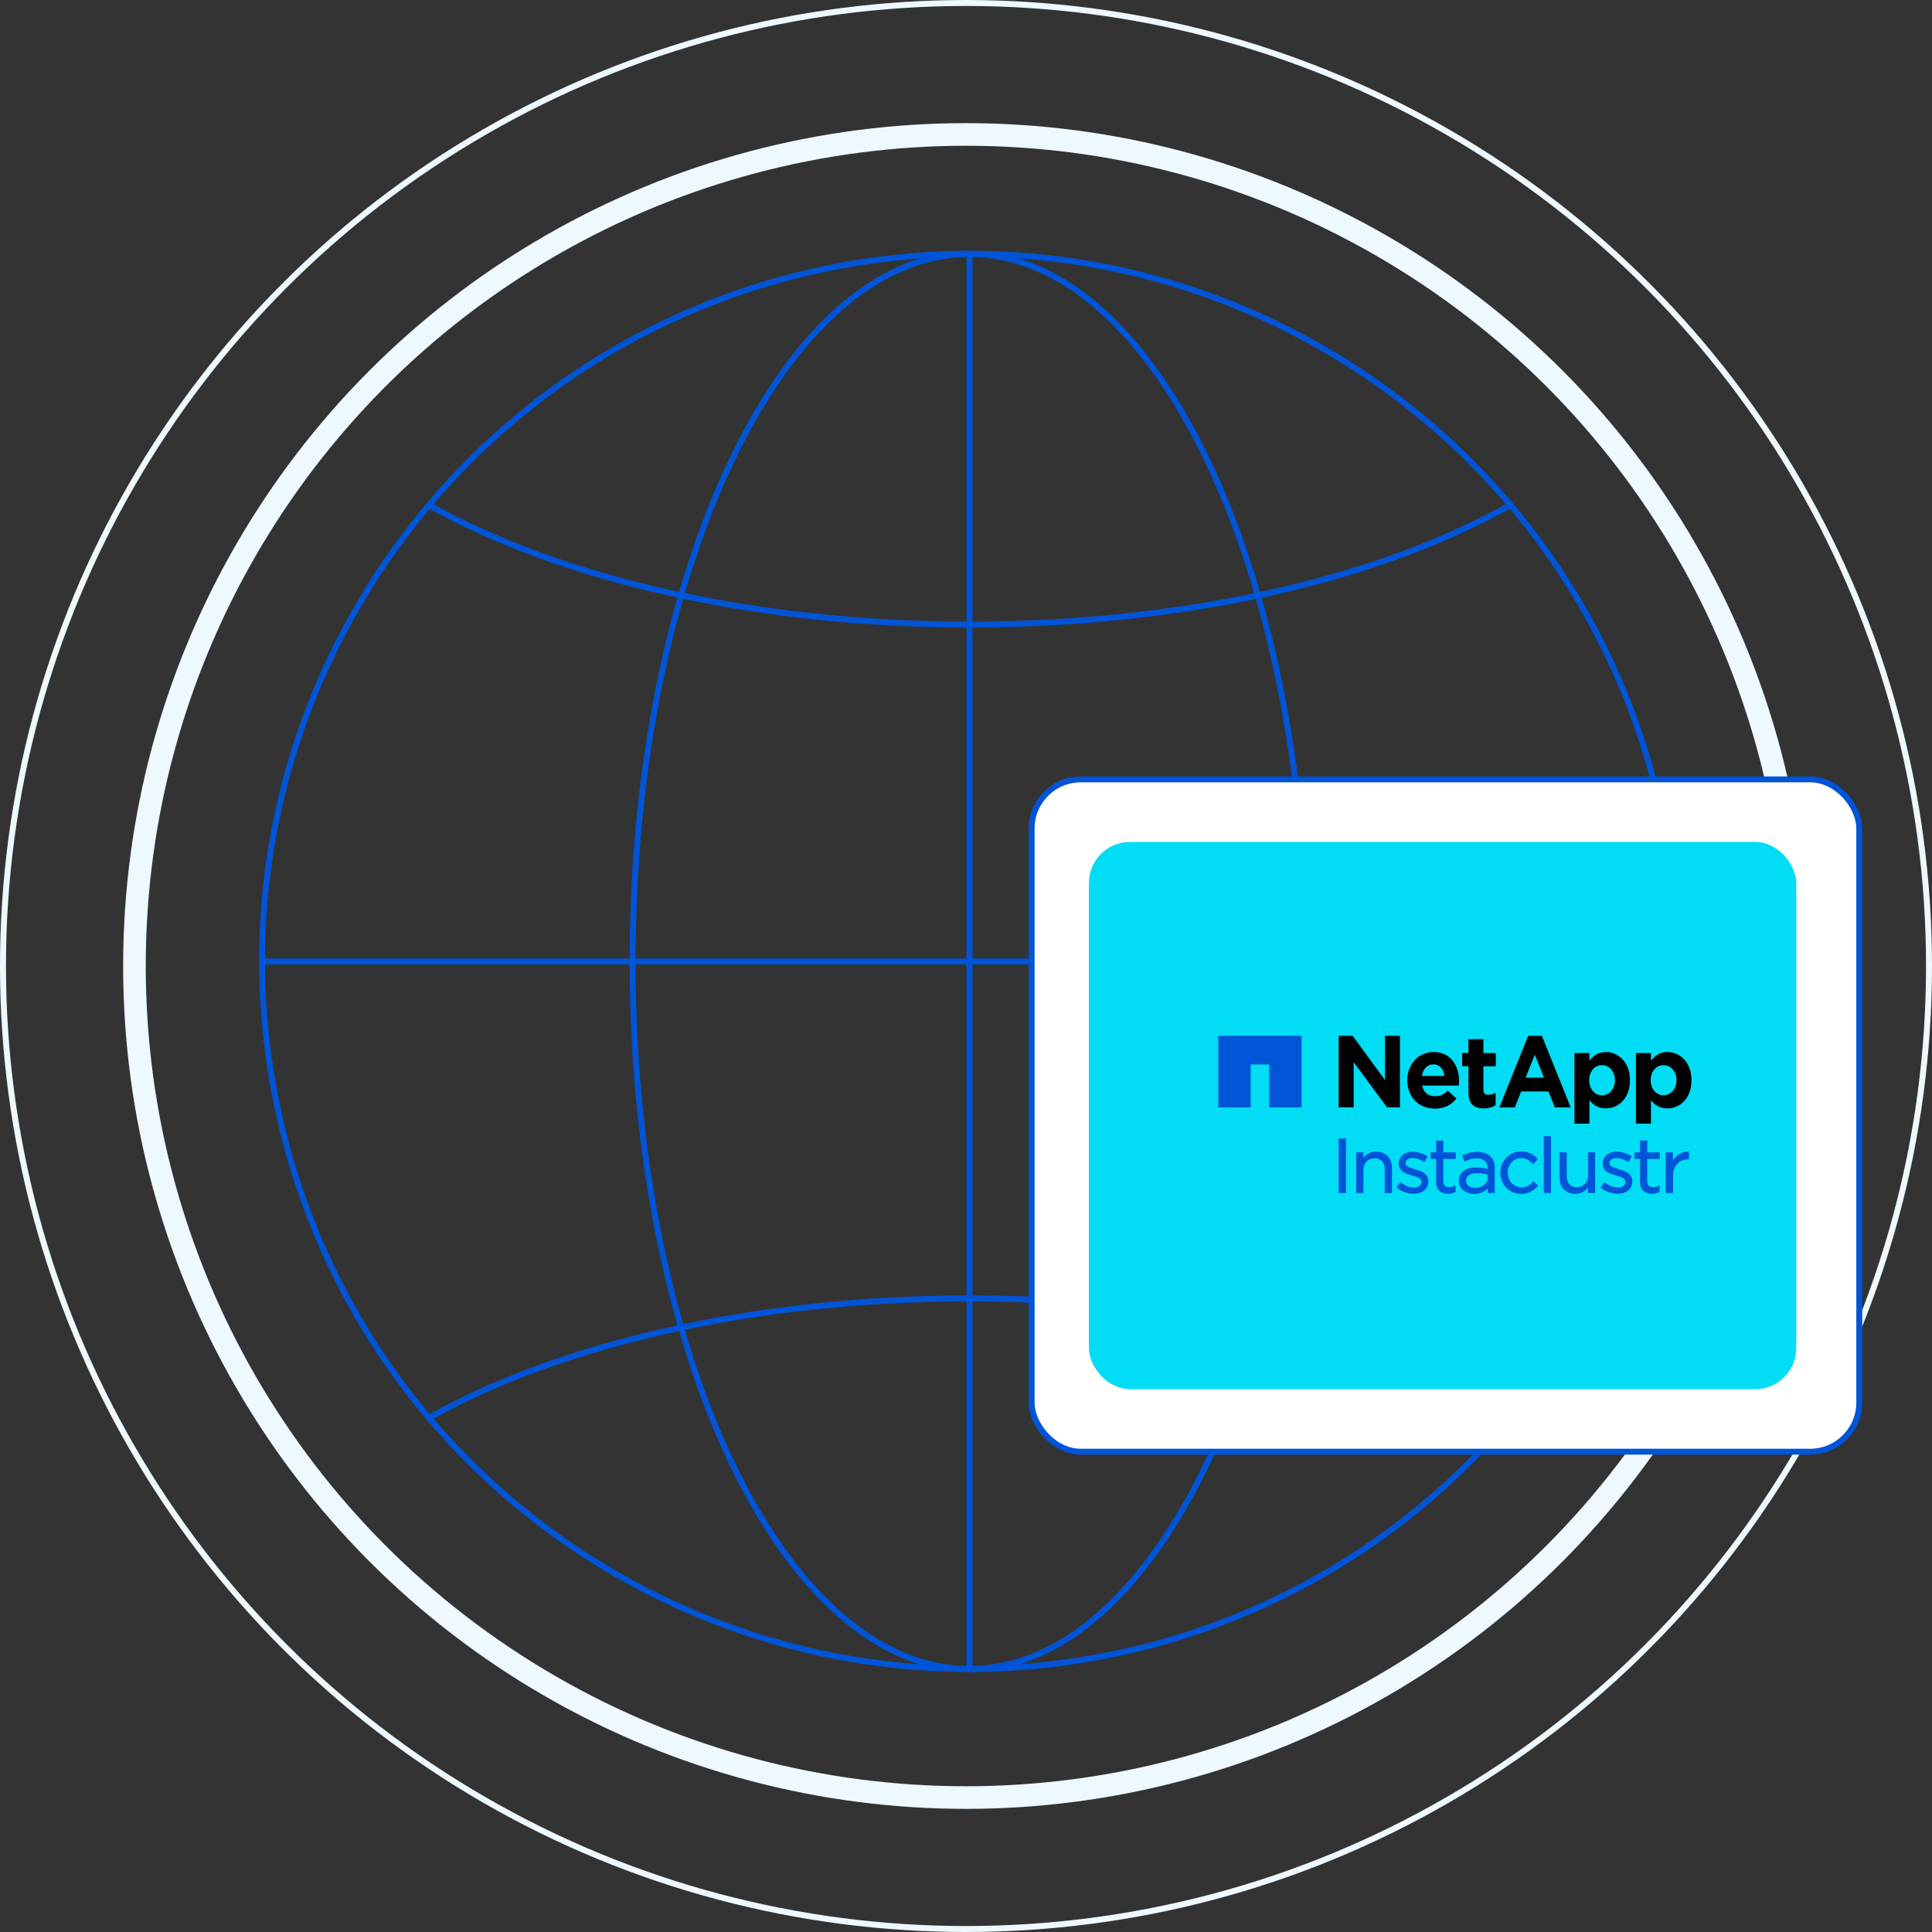 <?xml version="1.0" encoding="UTF-8"?><svg id="Layer_1" xmlns="http://www.w3.org/2000/svg" viewBox="0 0 323.76 323.76"><rect x="0" y="0" width="323.76" height="323.76" fill="#333333" stroke="none"/><defs><style>.cls-1,.cls-2,.cls-3,.cls-4{stroke-miterlimit:10;}.cls-1,.cls-3{stroke:#eef8ff;}.cls-1,.cls-3,.cls-4{fill:none;}.cls-2{fill:#fff;stroke-width:.99px;}.cls-2,.cls-4{stroke:#0054d7;}.cls-3{stroke-width:3.79px;}.cls-5{fill-rule:evenodd;}.cls-6{fill:#00ddf4;}.cls-7{fill:#0054d7;}</style></defs><path class="cls-4" d="M190.21,276.38c63.66-15.31,102.86-79.33,87.56-142.99-15.31-63.66-79.33-102.86-142.99-87.56-63.66,15.31-102.86,79.33-87.56,142.99,15.31,63.66,79.33,102.86,142.99,87.56Z"/><path class="cls-4" d="M162.47,279.68c31.18,0,56.46-53.08,56.46-118.56s-25.28-118.56-56.46-118.56-56.46,53.08-56.46,118.56,25.28,118.56,56.46,118.56Z"/><path class="cls-4" d="M162.47,42.56v237.12"/><path class="cls-4" d="M281.03,161.12H43.91"/><path class="cls-4" d="M252.8,84.79c-21.74,12.19-54.14,19.87-90.33,19.87s-68.59-7.73-90.33-19.87"/><path class="cls-4" d="M252.8,237.45c-21.74-12.2-54.14-19.87-90.33-19.87s-68.59,7.73-90.33,19.87"/><circle class="cls-3" cx="161.88" cy="161.88" r="139.35"/><circle class="cls-1" cx="161.88" cy="161.88" r="161.38"/><rect class="cls-2" x="172.88" y="130.61" width="138.69" height="112.66" rx="8.22" ry="8.22"/><rect class="cls-6" x="182.48" y="141.09" width="118.53" height="91.7" rx="6.86" ry="6.86"/><path class="cls-7" d="M238.64,196.58c-.42-.3-.96-.48-1.47-.63h0c-.44-.14-.85-.26-1.16-.42-.3-.16-.46-.35-.46-.6v-.03c0-.24.11-.44.3-.59.2-.15.49-.25.86-.25.61,0,1.29.23,1.89.62l.1.06.06-.1-.1-.06h0s.1.06.1.06l.45-.74.06-.09-.09-.06c-.69-.46-1.61-.75-2.43-.75-.67,0-1.26.19-1.68.54-.42.35-.68.85-.68,1.45v.03c0,.65.31,1.07.75,1.37.43.29,1,.45,1.51.6h0l.03-.11h0s0,0,0,0l-.03.11c.44.12.83.24,1.12.41.28.17.44.37.44.64v.03c0,.28-.12.51-.34.67-.22.16-.53.26-.91.26-.75,0-1.51-.29-2.21-.82l-.09-.07-.07.09-.5.7.09.07h0s-.07.09-.07.09c.76.62,1.83.99,2.8.99.68,0,1.29-.19,1.73-.54.45-.36.72-.89.72-1.54v-.03c0-.64-.3-1.06-.72-1.36Z"/><polygon class="cls-7" points="224.44 190.79 224.33 190.79 224.33 190.9 224.33 199.82 224.33 199.93 224.44 199.93 225.45 199.93 225.56 199.93 225.56 199.82 225.56 190.9 225.56 190.79 225.45 190.79 224.44 190.79"/><rect class="cls-7" x="234.04" y="198.93" width=".11" height=".11" transform="translate(-63.6 274.98) rotate(-54.69)"/><path class="cls-7" d="M230.62,192.98c-1.01,0-1.69.45-2.14,1.04v-.9h-1.21v6.81h1.21v-3.88c0-.59.2-1.08.53-1.42.33-.34.79-.53,1.33-.53s.98.18,1.26.5c.29.32.45.79.45,1.38v3.96h1.21v-4.2c0-.81-.24-1.49-.69-1.98-.46-.49-1.12-.77-1.94-.77Z"/><polygon class="cls-7" points="258.81 190.4 258.7 190.4 258.7 190.52 258.7 199.82 258.7 199.93 258.81 199.93 259.79 199.93 259.9 199.93 259.9 199.82 259.9 190.52 259.9 190.4 259.79 190.4 258.81 190.4"/><path class="cls-7" d="M276.05,193.12v-1.99h-1.21v1.99h-.92v1.09h.92v3.86c0,.69.21,1.19.57,1.52.36.32.86.46,1.4.46.49,0,.88-.11,1.24-.29l.06-.03v-1.09l-.16.08.05.1h0l-.05-.1c-.33.16-.59.22-.91.22s-.56-.07-.73-.22c-.16-.15-.27-.38-.27-.77v-3.74h2.09v-1.09h-2.09Z"/><path class="cls-7" d="M272.81,196.58c-.42-.3-.96-.48-1.47-.63h0c-.44-.14-.85-.26-1.16-.42-.3-.16-.46-.35-.46-.6v-.03c0-.24.11-.44.3-.59.2-.15.49-.25.86-.25.61,0,1.29.23,1.89.62l.1.06.06-.1-.1-.06h0l.1.06.45-.74-.1-.06h0l.1.06.06-.09-.09-.06c-.69-.46-1.61-.75-2.43-.75-.67,0-1.26.19-1.68.54-.42.35-.67.85-.67,1.45v.03c0,.65.31,1.07.75,1.37.43.29,1,.45,1.51.6l.03-.11h0l-.03.11h0c.44.12.83.24,1.12.41.28.17.44.37.44.64v.03c0,.28-.12.51-.34.67-.22.16-.53.26-.91.26-.75,0-1.51-.29-2.21-.82l-.09-.07-.07.09-.5.7-.06.09.08.07c.76.62,1.83.99,2.8.99.68,0,1.29-.19,1.73-.54.45-.36.72-.89.72-1.54v-.03c0-.64-.3-1.06-.72-1.36ZM271.31,196.06h0s0,0,0,0Z"/><path class="cls-7" d="M241.87,193.12v-1.99h-1.21v1.99h-.92v1.09h.92v3.86c0,.69.21,1.19.57,1.52.36.32.86.46,1.4.46.49,0,.88-.11,1.24-.29l.06-.03v-1.09l-.16.08.05.1h0l-.05-.1c-.33.16-.59.22-.91.22s-.56-.07-.73-.22c-.16-.15-.27-.38-.27-.77v-3.74h2.09v-1.09h-2.09Z"/><path class="cls-7" d="M282.93,193c-1.14-.05-2.04.58-2.58,1.49v-1.37h-1.21v6.81h1.21v-2.74c0-.97.29-1.7.74-2.18.45-.48,1.07-.73,1.76-.73h.19v-1.28h-.11Z"/><path class="cls-7" d="M247.56,193.03c-.98,0-1.71.22-2.44.56l.05.1h0s-.05-.1-.05-.1l-.09.04.04.1.29.8.04.11.11-.05c.6-.28,1.2-.47,1.95-.47.6,0,1.06.15,1.37.43.31.27.48.69.48,1.26v.08c-.55-.15-1.13-.25-1.91-.25-.85,0-1.58.19-2.1.56-.53.38-.83.95-.83,1.68v.03c0,.71.33,1.26.82,1.62.48.36,1.12.54,1.76.54,1.04,0,1.78-.42,2.27-.94v.8h1.17v-4.14c0-.86-.24-1.53-.71-2-.51-.51-1.26-.76-2.21-.76ZM247.23,199.07c-.43,0-.82-.12-1.1-.32-.28-.21-.45-.5-.45-.88v-.03c0-.38.16-.69.45-.9.3-.22.76-.35,1.36-.35.75,0,1.36.12,1.82.25v.55c0,.96-.92,1.67-2.09,1.67Z"/><path class="cls-7" d="M266.23,193.12h-.11v3.88c0,1.18-.81,1.95-1.86,1.95-.55,0-.98-.18-1.26-.5-.29-.32-.45-.79-.45-1.38v-3.96h-1.21v4.2c0,.81.24,1.49.69,1.98.46.49,1.12.77,1.94.77,1.02,0,1.68-.45,2.14-1.04v.9h1.19v-6.81h-1.08Z"/><path class="cls-7" d="M257.06,198.03l-.08.08h0s.08-.08.08-.08l-.08-.08-.08.08c-.51.55-1.13.95-1.93.95-1.31,0-2.31-1.08-2.31-2.45v-.03c0-1.36.98-2.44,2.24-2.44.85,0,1.41.42,1.92.96l.08.09.08-.09-.08-.08h0s.08.08.08.08l.65-.69.07-.08-.07-.08c-.63-.67-1.43-1.21-2.72-1.21-1.99,0-3.49,1.63-3.49,3.55v.03c0,1.91,1.5,3.53,3.49,3.53,1.28,0,2.1-.56,2.77-1.31l.07-.08-.08-.08-.62-.59Z"/><path class="cls-7" d="M218.12,173.58v11.99h-5.43v-7.19h-3.11v7.19h-5.43v-11.99h13.97Z"/><path class="cls-5" d="M224.33,173.58h2.35l5.41,7.41v-7.41h2.51v11.98h-2.16l-5.6-7.57v7.57h-2.51v-11.98ZM235.82,181.06v-.03c0-2.6,1.8-4.74,4.38-4.74,2.96,0,4.31,2.36,4.31,4.95,0,.2-.02.44-.03.68h-6.16c.25,1.17,1.04,1.78,2.16,1.78.84,0,1.45-.27,2.15-.93l1.44,1.31c-.83,1.06-2.01,1.7-3.61,1.7-2.66,0-4.63-1.92-4.63-4.71h0,0ZM242.06,180.3c-.15-1.16-.81-1.94-1.86-1.94s-1.72.77-1.92,1.94h3.78ZM246.07,178.67h-1.05v-2.21h1.05v-2.32h2.51v2.33h2.08v2.21h-2.08v3.89c0,.6.25.89.81.89.46,0,.88-.12,1.24-.33v2.08c-.53.33-1.14.53-1.98.53-1.54,0-2.57-.63-2.57-2.74v-4.31s0,0,0,0ZM263.84,176.46h2.51v1.31c.61-.85,1.45-1.47,2.76-1.47,2.07,0,4.03,1.66,4.03,4.7v.03c0,3.05-1.93,4.71-4.03,4.71-1.34,0-2.16-.63-2.76-1.36v3.91h-2.51v-11.83ZM270.62,181c0-1.51-.99-2.51-2.16-2.51s-2.15,1-2.15,2.51v.03c0,1.51.97,2.52,2.15,2.52s2.16-.99,2.16-2.52v-.03ZM274.15,176.46h2.51v1.31c.62-.85,1.46-1.48,2.76-1.48,2.06,0,4.03,1.67,4.03,4.71v.03c0,3.05-1.94,4.71-4.03,4.71-1.34,0-2.17-.63-2.76-1.36v3.91h-2.51v-11.83ZM280.94,181c0-1.51-.99-2.51-2.17-2.51s-2.15,1-2.15,2.51v.03c0,1.51.98,2.51,2.15,2.51s2.17-.99,2.17-2.51v-.03ZM256.09,173.58h2.29l4.83,11.99h-2.65l-1.07-2.67h-4.58l-1.06,2.67h-2.59l4.83-11.99ZM258.74,180.59l-1.54-3.86-1.54,3.86h3.08Z"/></svg>